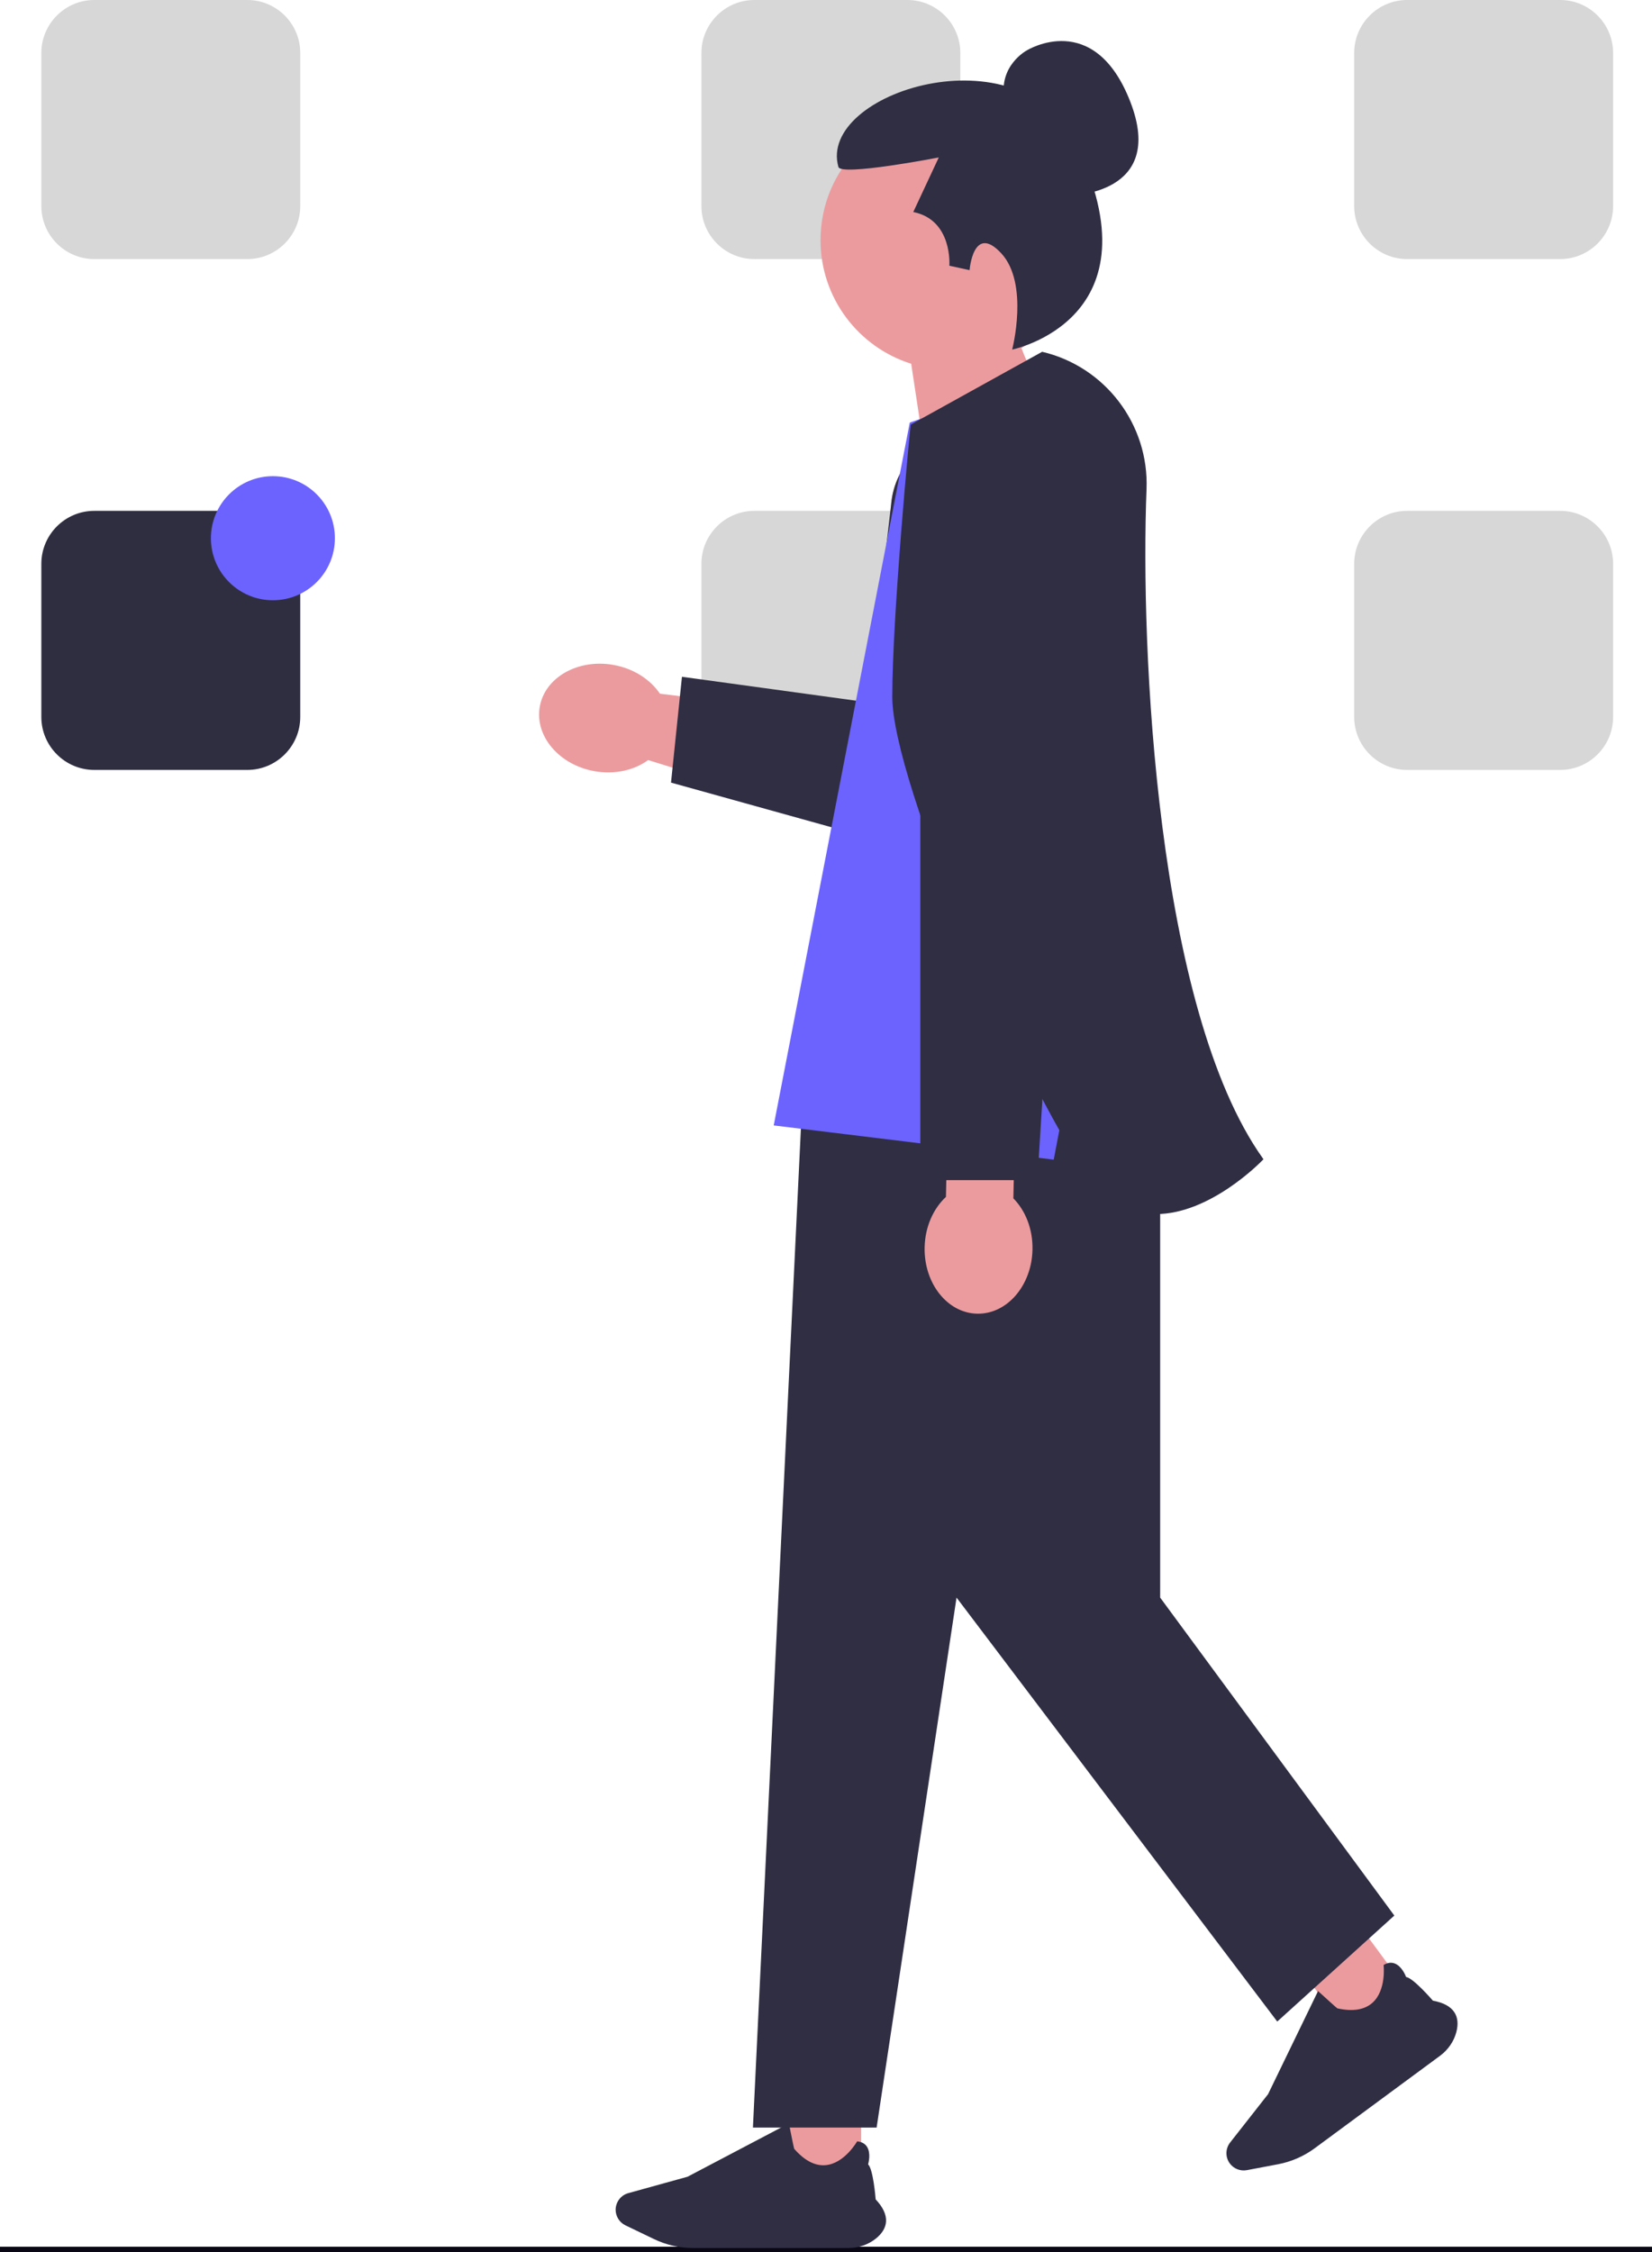 <svg xmlns="http://www.w3.org/2000/svg" width="453" height="617.226" viewBox="0 0 453 617.226" xmlns:xlink="http://www.w3.org/1999/xlink"><path d="m67.813,71H25.857c-8.008,0-14.522-6.515-14.522-14.522V14.522C11.335,6.515,17.85,0,25.857,0h41.955c8.008,0,14.522,6.515,14.522,14.522v41.955c0,8.008-6.515,14.522-14.522,14.522Z" fill="#d7d7d7" stroke-width="0"/><path d="m248.813,71h-41.955c-8.008,0-14.522-6.515-14.522-14.522V14.522c0-8.008,6.515-14.522,14.522-14.522h41.955c8.008,0,14.522,6.515,14.522,14.522v41.955c0,8.008-6.515,14.522-14.522,14.522Z" fill="#d7d7d7" stroke-width="0"/><path d="m427.813,71h-41.955c-8.008,0-14.522-6.515-14.522-14.522V14.522c0-8.008,6.515-14.522,14.522-14.522h41.955c8.008,0,14.522,6.515,14.522,14.522v41.955c0,8.008-6.515,14.522-14.522,14.522Z" fill="#d7d7d7" stroke-width="0"/><path d="m67.813,211H25.857c-8.008,0-14.522-6.515-14.522-14.522v-41.955c0-8.008,6.515-14.522,14.522-14.522h41.955c8.008,0,14.522,6.515,14.522,14.522v41.955c0,8.008-6.515,14.522-14.522,14.522Z" fill="#2f2e41" stroke-width="0"/><path d="m248.813,211h-41.955c-8.008,0-14.522-6.515-14.522-14.522v-41.955c0-8.008,6.515-14.522,14.522-14.522h41.955c8.008,0,14.522,6.515,14.522,14.522v41.955c0,8.008-6.515,14.522-14.522,14.522Z" fill="#d7d7d7" stroke-width="0"/><path d="m427.813,211h-41.955c-8.008,0-14.522-6.515-14.522-14.522v-41.955c0-8.008,6.515-14.522,14.522-14.522h41.955c8.008,0,14.522,6.515,14.522,14.522v41.955c0,8.008-6.515,14.522-14.522,14.522Z" fill="#d7d7d7" stroke-width="0"/><circle cx="74.835" cy="147.5" r="17" fill="#6c63ff" stroke-width="0"/><path d="m287.87,139.976c0,1.65-.19,3.34-.59,5.03l-16.71,71.11c-2.37,10.11-12.5,16.37-22.6,13.98l-66.97-20.78-3.27-1.01c-3.81,2.76-9.13,4.03-14.69,3.05-9.72-1.72-16.45-9.63-15.03-17.68,1.42-8.04,10.45-13.17,20.17-11.46,5.56.98,10.13,3.99,12.77,7.88l.05.01.17.03,58.29,7.21,4.9-59.12c.93-11.3,10.37-19.99,21.71-19.99,12.3,0,21.8,10.05,21.8,21.74Z" fill="#eb9b9e" stroke-width="0"/><path d="m287.87,139.976c0,1.65-.19,3.34-.59,5.03l-13.71,74.11c-2.37,10.11-12.5,16.37-22.6,13.98l-66.97-18.62,3-29h0l51,7,6.36-54.25c.93-11.3,10.37-19.99,21.71-19.99,12.3,0,21.8,10.05,21.8,21.74Z" fill="#2f2e43" stroke-width="0"/><polyline points="0 616.476 35.54 616.476 67.13 616.476 68.4 616.476 96.21 616.476 286.66 616.476 331.98 616.476 453 616.476" fill="none" stroke="#090814" stroke-miterlimit="10" stroke-width="1.5"/><rect x="362.673" y="534.489" width="20.097" height="20.097" transform="translate(-250.413 327.407) rotate(-36.399)" fill="#eb9b9e" stroke-width="0"/><path d="m394.859,563.412l-34.384,25.349c-2.939,2.167-6.388,3.671-9.976,4.35l-8.585,1.626c-1.775.336-3.615-.386-4.687-1.84-1.257-1.705-1.222-4.06.087-5.727l10.41-13.26,13.703-28.253.079.072c1.981,1.81,4.989,4.534,5.214,4.667,4.232.937,7.482.41,9.66-1.564,3.799-3.443,3.033-10.197,3.025-10.265l-.006-.052.045-.027c1.035-.609,2.032-.746,2.964-.406,1.978.722,3.01,3.318,3.158,3.716,1.931.271,6.953,6.029,7.356,6.495,2.889.523,4.879,1.608,5.912,3.224.904,1.413,1.079,3.214.521,5.354-.671,2.575-2.268,4.897-4.495,6.54Z" fill="#2f2e43" stroke-width="0"/><rect x="216.036" y="577.686" width="20.097" height="20.097" fill="#eb9b9e" stroke-width="0"/><path d="m232.703,616.063h-42.718c-3.651,0-7.32-.836-10.611-2.418l-7.875-3.786c-1.628-.783-2.68-2.456-2.68-4.263,0-2.119,1.426-3.993,3.468-4.558l16.247-4.496,27.795-14.61.021.105c.52,2.633,1.325,6.61,1.428,6.851,2.85,3.265,5.778,4.77,8.703,4.473,5.101-.517,8.492-6.408,8.526-6.467l.026-.045.052.005c1.195.124,2.078.605,2.626,1.432,1.164,1.755.454,4.457.337,4.865,1.394,1.364,2.019,8.978,2.067,9.593,2.015,2.136,2.973,4.189,2.846,6.103-.111,1.673-1.039,3.227-2.758,4.619-2.068,1.674-4.731,2.596-7.499,2.596Z" fill="#2f2e43" stroke-width="0"/><polygon points="318.131 263.538 221.816 263.538 206.463 583.062 240.382 583.062 262.297 437.824 350.237 554.014 382.342 524.967 318.131 437.824 318.131 263.538" fill="#2f2e43" stroke-width="0"/><path d="m293.335,53.55s26.536-.057,16.623-25.627c-9.913-25.569-28.372-14.121-28.372-14.121,0,0-7.778,4.108-6.174,13.275" fill="#2f2e43" stroke-width="0"/><path d="m295.991,65.815c0-19.604-15.892-35.496-35.496-35.496s-35.497,15.892-35.497,35.496c0,15.899,10.453,29.355,24.862,33.874l6.862,45.35,34.982-29.152s-7.557-9.626-11.61-20.48c9.579-6.357,15.897-17.235,15.897-29.593Z" fill="#eb9b9e" stroke-width="0"/><path d="m277.549,95.801s4.714-18.072-2.994-26.382c-7.69-8.291-8.683,4.609-8.683,4.609l-5.549-1.206s.965-12.545-9.892-14.717l6.996-14.958s-26.786,5.201-27.524,2.607c-5.809-20.413,49.61-37.851,64.919-6.708,23.811,48.438-17.274,56.755-17.274,56.755Z" fill="#2f2e43" stroke-width="0"/><polygon points="296.981 219.737 312.712 266.092 223.712 265.092 236.981 222.737 296.981 219.737" fill="#eb9b9e" stroke-width="0"/><path d="m288.944,102.083l-39.468,13.721-37.312,192.626,76.78,9.374,5.599-29.369,5.337,29.369h26.596l-28.674-191.552c-1.283-8.574-4.297-16.796-8.858-24.169h0Z" fill="#6c63ff" stroke-width="0"/><path d="m277.878,328.414l.687-31.662-18.486-.401-.687,31.662c-3.449,3.202-5.726,8.177-5.848,13.817-.214,9.869,6.234,18.014,14.401,18.191,8.168.177,14.963-7.68,15.177-17.549.122-5.641-1.937-10.71-5.244-14.058Z" fill="#eb9b9e" stroke-width="0"/><polyline points="252.357 169.945 252.357 323.413 284.462 323.413 293.951 171.24" fill="#2f2e43" stroke-width="0"/><path d="m317.008,332.724c-.563,0-1.127-.02-1.692-.063-6.746-.507-12.551-4.124-17.254-10.75-17.699-24.94-53.389-107.472-53.389-130.942,0-22.428,4.883-73.832,5.052-74.602h0l36.046-19.958c17.293,4.06,29.33,19.896,28.623,37.655-1.728,43.39,2.721,142.3,31.825,183.289l.24.338-.287.299c-.602.623-14.387,14.733-29.164,14.733Z" fill="#2f2e43" stroke-width="0"/></svg>